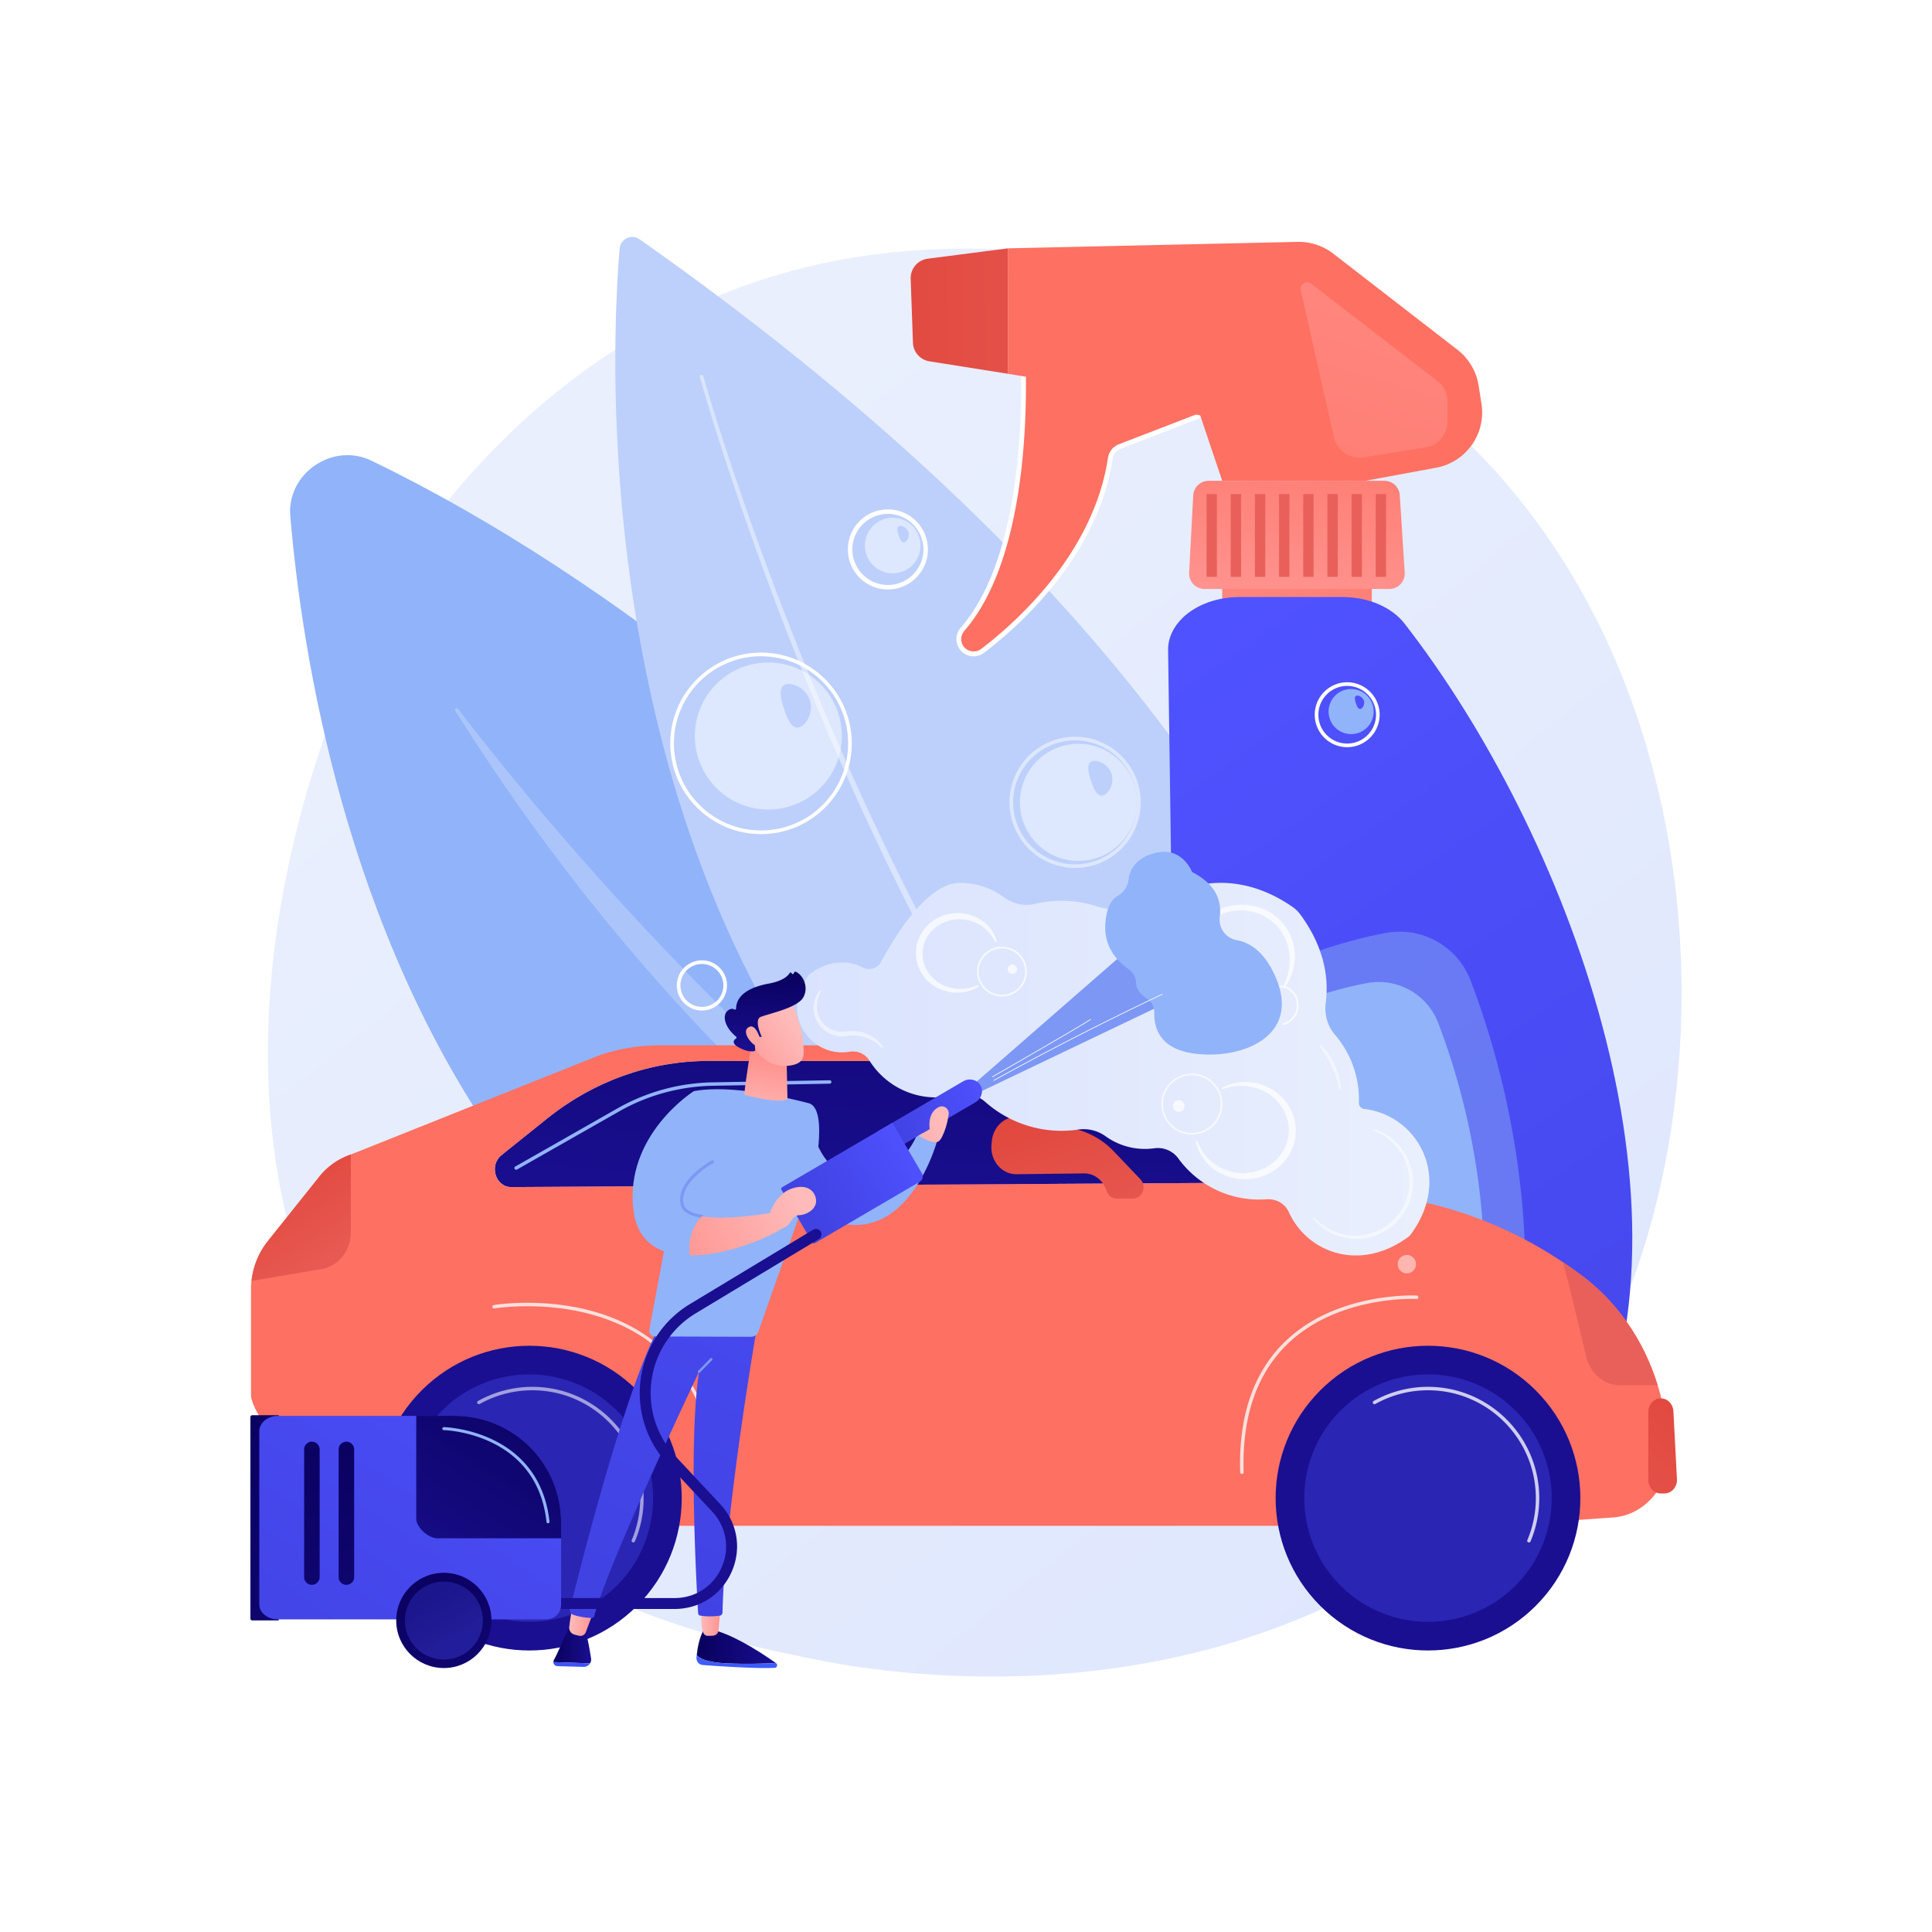 <svg xmlns="http://www.w3.org/2000/svg" xmlns:xlink="http://www.w3.org/1999/xlink" viewBox="0 0 3710 3710"><defs><style>.cls-1,.cls-35,.cls-36,.cls-37,.cls-39,.cls-4,.cls-41,.cls-6{fill:#fff;}.cls-2{fill:url(#linear-gradient);}.cls-3{fill:#91b3fa;}.cls-4{opacity:0.24;}.cls-5{fill:#bdd0fb;}.cls-6{opacity:0.43;}.cls-7{fill:url(#linear-gradient-2);}.cls-8{fill:url(#linear-gradient-3);}.cls-9{fill:url(#linear-gradient-4);}.cls-10{fill:url(#linear-gradient-5);}.cls-11{fill:url(#linear-gradient-6);}.cls-12{fill:url(#linear-gradient-7);}.cls-13{fill:url(#linear-gradient-8);}.cls-14{fill:url(#linear-gradient-9);}.cls-15{fill:url(#linear-gradient-10);}.cls-16{fill:url(#linear-gradient-11);}.cls-17{fill:url(#linear-gradient-12);}.cls-18{fill:url(#linear-gradient-13);}.cls-19{fill:url(#linear-gradient-14);}.cls-20{fill:url(#linear-gradient-15);}.cls-21{fill:url(#linear-gradient-16);}.cls-22{opacity:0.6;}.cls-23{fill:#7d97f4;}.cls-24{fill:url(#linear-gradient-17);}.cls-25{fill:url(#linear-gradient-18);}.cls-26{fill:url(#linear-gradient-19);}.cls-27{fill:url(#linear-gradient-20);}.cls-28{fill:url(#linear-gradient-21);}.cls-29{fill:url(#linear-gradient-22);}.cls-30{fill:url(#linear-gradient-23);}.cls-31{fill:url(#linear-gradient-24);}.cls-32,.cls-34{opacity:0.42;}.cls-32{fill:url(#linear-gradient-25);}.cls-33{fill:url(#linear-gradient-26);}.cls-34{fill:url(#linear-gradient-27);}.cls-35{opacity:0.77;}.cls-36{opacity:0.56;}.cls-37{opacity:0.78;}.cls-38{fill:url(#linear-gradient-28);}.cls-39{opacity:0.5;}.cls-40{opacity:0.72;}.cls-41{opacity:0.49;}.cls-42{fill:url(#linear-gradient-29);}.cls-43{fill:url(#linear-gradient-30);}.cls-44{fill:url(#linear-gradient-31);}.cls-45{fill:url(#linear-gradient-32);}.cls-46{fill:url(#linear-gradient-33);}.cls-47{fill:url(#linear-gradient-34);}.cls-48{fill:url(#linear-gradient-35);}.cls-49{fill:url(#linear-gradient-36);}.cls-50{fill:url(#linear-gradient-37);}.cls-51{fill:url(#linear-gradient-38);}.cls-52{fill:url(#linear-gradient-39);}.cls-53{fill:url(#linear-gradient-40);}.cls-54{fill:url(#linear-gradient-41);}.cls-55{fill:url(#linear-gradient-42);}.cls-56{fill:url(#linear-gradient-43);}.cls-57{fill:url(#linear-gradient-44);}.cls-58{fill:url(#linear-gradient-45);}.cls-59{fill:url(#linear-gradient-46);}.cls-60{fill:url(#linear-gradient-47);}.cls-61{fill:url(#linear-gradient-48);}.cls-62{fill:url(#linear-gradient-49);}.cls-63{opacity:0.32;fill:url(#linear-gradient-50);}.cls-64{fill:url(#linear-gradient-51);}.cls-65{fill:url(#linear-gradient-52);}</style><linearGradient id="linear-gradient" x1="3584.83" y1="4029.88" x2="1142.41" y2="996.54" gradientUnits="userSpaceOnUse"><stop offset="0" stop-color="#dae3fe"></stop><stop offset="1" stop-color="#e9effd"></stop></linearGradient><linearGradient id="linear-gradient-2" x1="2452.8" y1="1320.14" x2="2533.93" y2="914.46" gradientUnits="userSpaceOnUse"><stop offset="0" stop-color="#ff928e"></stop><stop offset="1" stop-color="#fe7062"></stop></linearGradient><linearGradient id="linear-gradient-3" x1="1511.72" y1="1459.88" x2="3041.71" y2="3668.1" gradientTransform="translate(416.73)" gradientUnits="userSpaceOnUse"><stop offset="0" stop-color="#4f52ff"></stop><stop offset="1" stop-color="#4042e2"></stop></linearGradient><linearGradient id="linear-gradient-4" x1="2483.85" y1="1139.7" x2="2523.59" y2="715.81" xlink:href="#linear-gradient-2"></linearGradient><linearGradient id="linear-gradient-5" x1="-187.8" y1="-8692.55" x2="-654.72" y2="-7177.53" gradientTransform="matrix(-1, 0, 0, 1, -1072.11, 0)" xlink:href="#linear-gradient-2"></linearGradient><linearGradient id="linear-gradient-6" x1="-2709.46" y1="599.45" x2="-3527.25" y2="593.61" gradientTransform="matrix(-1, 0, 0, 1, -1072.11, 0)" gradientUnits="userSpaceOnUse"><stop offset="0" stop-color="#e1473d"></stop><stop offset="1" stop-color="#e9605a"></stop></linearGradient><linearGradient id="linear-gradient-7" x1="-524.4" y1="-8796.25" x2="-991.33" y2="-7281.23" gradientTransform="matrix(-1, 0, 0, 1, -1072.11, 0)" xlink:href="#linear-gradient-2"></linearGradient><linearGradient id="linear-gradient-8" x1="2839.7" y1="32.2" x2="2372.78" y2="1547.22" xlink:href="#linear-gradient-2"></linearGradient><linearGradient id="linear-gradient-9" x1="-3341.37" y1="-533.54" x2="-3461.35" y2="-43.61" gradientTransform="matrix(1, 0, 0, -1, 6375.58, 2056.46)" xlink:href="#linear-gradient-6"></linearGradient><linearGradient id="linear-gradient-10" x1="-3297.61" y1="-522.75" x2="-3417.59" y2="-32.82" gradientTransform="matrix(1, 0, 0, -1, 6282.76, 2056.46)" xlink:href="#linear-gradient-6"></linearGradient><linearGradient id="linear-gradient-11" x1="-3253.84" y1="-511.96" x2="-3373.83" y2="-22.03" gradientTransform="matrix(1, 0, 0, -1, 6189.95, 2056.46)" xlink:href="#linear-gradient-6"></linearGradient><linearGradient id="linear-gradient-12" x1="-3210.08" y1="-501.17" x2="-3330.06" y2="-11.24" gradientTransform="matrix(1, 0, 0, -1, 6097.14, 2056.46)" xlink:href="#linear-gradient-6"></linearGradient><linearGradient id="linear-gradient-13" x1="-3166.32" y1="-490.38" x2="-3286.3" y2="-0.45" gradientTransform="matrix(1, 0, 0, -1, 6004.33, 2056.45)" xlink:href="#linear-gradient-6"></linearGradient><linearGradient id="linear-gradient-14" x1="-3122.55" y1="-479.59" x2="-3242.54" y2="10.34" gradientTransform="matrix(1, 0, 0, -1, 5911.52, 2056.46)" xlink:href="#linear-gradient-6"></linearGradient><linearGradient id="linear-gradient-15" x1="-3078.79" y1="-468.8" x2="-3198.77" y2="21.13" gradientTransform="matrix(1, 0, 0, -1, 5818.71, 2056.46)" xlink:href="#linear-gradient-6"></linearGradient><linearGradient id="linear-gradient-16" x1="-3035.03" y1="-458.01" x2="-3155.01" y2="31.92" gradientTransform="matrix(1, 0, 0, -1, 5725.9, 2056.46)" xlink:href="#linear-gradient-6"></linearGradient><linearGradient id="linear-gradient-17" x1="1741.96" y1="1380.05" x2="1682.35" y2="2363.62" gradientUnits="userSpaceOnUse"><stop offset="0" stop-color="#09005d"></stop><stop offset="1" stop-color="#1a0f91"></stop></linearGradient><linearGradient id="linear-gradient-18" x1="2661.49" y1="-22.73" x2="2194.56" y2="1492.28" xlink:href="#linear-gradient-2"></linearGradient><linearGradient id="linear-gradient-19" x1="3289.39" y1="2670.52" x2="2852.97" y2="3149.6" gradientTransform="matrix(1, 0, 0, 1, 0, 0)" xlink:href="#linear-gradient-6"></linearGradient><linearGradient id="linear-gradient-20" x1="3441.85" y1="2209.49" x2="3306.08" y2="2338.65" gradientTransform="matrix(1, 0, 0, 1, 0, 0)" xlink:href="#linear-gradient-6"></linearGradient><linearGradient id="linear-gradient-21" x1="521.43" y1="2252.36" x2="669.09" y2="2475.5" gradientTransform="matrix(1, 0, 0, 1, 0, 0)" xlink:href="#linear-gradient-6"></linearGradient><linearGradient id="linear-gradient-22" x1="2009.49" y1="2122.04" x2="2128.71" y2="2483.01" gradientTransform="matrix(1, 0, 0, 1, 0, 0)" xlink:href="#linear-gradient-6"></linearGradient><linearGradient id="linear-gradient-23" x1="2534.91" y1="-61.73" x2="2067.99" y2="1453.29" xlink:href="#linear-gradient-2"></linearGradient><linearGradient id="linear-gradient-24" x1="1507.59" y1="1649.23" x2="1322.14" y2="2112.86" gradientTransform="translate(2331.96 123.79) rotate(45)" xlink:href="#linear-gradient-17"></linearGradient><linearGradient id="linear-gradient-25" x1="1975.36" y1="-234.19" x2="1508.44" y2="1280.83" gradientTransform="translate(2331.96 123.79) rotate(45)" xlink:href="#linear-gradient-3"></linearGradient><linearGradient id="linear-gradient-26" x1="3318.02" y1="1995.05" x2="3106.08" y2="2319.59" gradientTransform="translate(2837.38 -1096.4) rotate(45)" xlink:href="#linear-gradient-17"></linearGradient><linearGradient id="linear-gradient-27" x1="3551.28" y1="251.51" x2="3084.36" y2="1766.52" gradientTransform="translate(2837.38 -1096.4) rotate(45)" xlink:href="#linear-gradient-3"></linearGradient><linearGradient id="linear-gradient-28" x1="1530.74" y1="2053.1" x2="2744.82" y2="2053.1" xlink:href="#linear-gradient"></linearGradient><linearGradient id="linear-gradient-29" x1="9853.18" y1="3162.94" x2="10008.05" y2="3162.94" gradientTransform="translate(-8515.76)" xlink:href="#linear-gradient-17"></linearGradient><linearGradient id="linear-gradient-30" x1="1485.25" y1="2483.49" x2="1398.29" y2="3357.12" gradientUnits="userSpaceOnUse"><stop offset="0" stop-color="#53d8ff"></stop><stop offset="1" stop-color="#3840f7"></stop></linearGradient><linearGradient id="linear-gradient-31" x1="9578.38" y1="3158.02" x2="9650.9" y2="3158.02" gradientTransform="translate(-8515.76)" xlink:href="#linear-gradient-17"></linearGradient><linearGradient id="linear-gradient-32" x1="1121.89" y1="2494.69" x2="1094.22" y2="3297.16" xlink:href="#linear-gradient-30"></linearGradient><linearGradient id="linear-gradient-33" x1="9540.49" y1="2795.26" x2="9587.54" y2="2795.26" gradientTransform="translate(-7892.05 -1149.01) rotate(8.95)" gradientUnits="userSpaceOnUse"><stop offset="0" stop-color="#febbba"></stop><stop offset="1" stop-color="#ff928e"></stop></linearGradient><linearGradient id="linear-gradient-34" x1="9861.06" y1="3110.25" x2="9900.27" y2="3110.25" gradientTransform="translate(-8515.76)" xlink:href="#linear-gradient-33"></linearGradient><linearGradient id="linear-gradient-35" x1="1802.83" y1="1759.45" x2="1217.78" y2="3063.96" gradientTransform="matrix(1, 0, 0, 1, 0, 0)" xlink:href="#linear-gradient-3"></linearGradient><linearGradient id="linear-gradient-36" x1="9978.45" y1="2150.2" x2="9996.79" y2="2037.08" gradientTransform="translate(-8515.76)" xlink:href="#linear-gradient-33"></linearGradient><linearGradient id="linear-gradient-37" x1="10038.94" y1="1964.81" x2="9913.97" y2="2060.44" gradientTransform="translate(-8515.76)" xlink:href="#linear-gradient-33"></linearGradient><linearGradient id="linear-gradient-38" x1="9987.17" y1="1863.88" x2="9981.92" y2="2019.68" gradientTransform="translate(-8515.76)" xlink:href="#linear-gradient-17"></linearGradient><linearGradient id="linear-gradient-39" x1="10023.44" y1="1944.55" x2="9898.46" y2="2040.18" gradientTransform="translate(-8515.76)" xlink:href="#linear-gradient-33"></linearGradient><linearGradient id="linear-gradient-40" x1="-1247.16" y1="2298.69" x2="-988.87" y2="2417.75" gradientTransform="matrix(-1, 0, 0, 1, 285.64, 0)" xlink:href="#linear-gradient-33"></linearGradient><linearGradient id="linear-gradient-41" x1="-1830.31" y1="3558.31" x2="-1614.74" y2="3558.31" gradientTransform="matrix(-0.86, 0.51, 0.51, 0.86, -1494.01, -62.76)" xlink:href="#linear-gradient-3"></linearGradient><linearGradient id="linear-gradient-42" x1="-1647.98" y1="3597.16" x2="-1399.29" y2="3597.16" gradientTransform="matrix(-0.86, 0.51, 0.51, 0.86, -1494.01, -62.76)" xlink:href="#linear-gradient-3"></linearGradient><linearGradient id="linear-gradient-43" x1="-1251.7" y1="2308.54" x2="-993.41" y2="2427.61" gradientTransform="matrix(-1, 0, 0, 1, 285.64, 0)" xlink:href="#linear-gradient-33"></linearGradient><linearGradient id="linear-gradient-44" x1="-1521.6" y1="2156.73" x2="-1331.43" y2="2244.39" gradientTransform="matrix(-1, 0, 0, 1, 285.64, 0)" xlink:href="#linear-gradient-33"></linearGradient><linearGradient id="linear-gradient-45" x1="2104.5" y1="2582.13" x2="1763.4" y2="2654.98" xlink:href="#linear-gradient-17"></linearGradient><linearGradient id="linear-gradient-46" x1="-100.67" y1="2639.98" x2="-714.69" y2="4018.4" gradientTransform="matrix(1, 0, 0, -1, 730.44, 5829.29)" xlink:href="#linear-gradient-17"></linearGradient><linearGradient id="linear-gradient-47" x1="1140.02" y1="2385.32" x2="518.51" y2="3320.54" gradientTransform="matrix(1, 0, 0, 1, 0, 0)" xlink:href="#linear-gradient-3"></linearGradient><linearGradient id="linear-gradient-48" x1="1075.04" y1="2620.59" x2="775.82" y2="3093.04" xlink:href="#linear-gradient-17"></linearGradient><linearGradient id="linear-gradient-49" x1="-507.85" y1="2979.64" x2="-802.72" y2="3641.59" gradientTransform="matrix(-1, 0, 0, 1, 285.64, 0)" xlink:href="#linear-gradient-17"></linearGradient><linearGradient id="linear-gradient-50" x1="-588.08" y1="3145.22" x2="-532.82" y2="3058.65" gradientTransform="matrix(-0.07, -1, -1, 0.07, 3915.98, 2325.85)" xlink:href="#linear-gradient-3"></linearGradient><linearGradient id="linear-gradient-51" x1="-942.14" y1="2722.82" x2="-1351.01" y2="3640.69" gradientTransform="matrix(-1, 0, 0, 1, -358.52, 0)" xlink:href="#linear-gradient-17"></linearGradient><linearGradient id="linear-gradient-52" x1="-875.91" y1="2722.82" x2="-1284.78" y2="3640.69" gradientTransform="matrix(-1, 0, 0, 1, -358.52, 0)" xlink:href="#linear-gradient-17"></linearGradient></defs><g id="Background"><rect class="cls-1" width="3710" height="3710"></rect></g><g id="Illustration"><path class="cls-2" d="M2912.76,2833.76c-56,59-109.07,97-151,127.11-492.51,353.39-1075.28,250.38-1199.14,225.22-182.89-37.15-535.39-109.83-792-409.53-378-441.48-295-1123-26.53-1644.12,46.92-91.06,344.68-566.65,933.72-643.64,356.49-46.6,772,47.38,1073,299.5C3382.45,1317.51,3337.49,2386.63,2912.76,2833.76Z"></path><path class="cls-3" d="M2697.67,2830c38.75-5.66,57.54-50.54,34.49-82.2C2522.57,2460,1670.67,1346.88,713.13,884.6c-74.23-35.85-162.69,24.51-155.7,106.53C603.47,1531.34,892.38,3093.52,2697.67,2830Z"></path><path class="cls-4" d="M2584.25,2780.12c5.3,2.15,2.33,10.05-3.24,8.64-205.5-52.15-1046-375.68-1706.79-1423.68-2.12-3.37,2.91-7,5.33-3.81C1057.69,1594.27,1746,2440.93,2584.25,2780.12Z"></path><path class="cls-5" d="M1189.79,477.55C1165.89,766.1,1095.34,2451,2664.51,2801.17c0,0,332-1097.26-1436.25-2341.69C1212.79,448.59,1191.36,458.7,1189.79,477.55Z"></path><path class="cls-6" d="M1343.93,724.24c26.24,91.82,56.06,182.41,87.27,272.56q47.05,135.12,100,268.1,52.74,133,111.84,263.42l14.7,32.62,15.18,32.41,15.19,32.39c5,10.83,10.14,21.6,15.44,32.28l31.44,64.3,32.52,63.75c10.68,21.35,22.18,42.26,33.38,63.33s22.37,42.15,34.23,62.87l35.1,62.39,36.4,61.67,9.1,15.41,9.43,15.22,18.93,30.4,18.92,30.4c6.25,10.17,13,20,19.55,30,13.18,19.91,26.17,39.95,39.52,59.74l41.09,58.7,10.27,14.68,10.69,14.37,21.44,28.72,21.43,28.71c7.14,9.58,14.84,18.73,22.23,28.12l22.39,28,11.19,14c3.72,4.68,7.44,9.36,11.4,13.83L2241,2501c63.68,71.33,131.39,139.19,204.11,201.58a8.22,8.22,0,1,0,10.71-12.48l0,0-.09-.07c-72.27-61.51-139.74-128.55-203.31-199.15L2205.67,2437c-4-4.43-7.68-9.07-11.4-13.7l-11.19-13.88-22.38-27.75c-7.39-9.3-15.08-18.37-22.22-27.87L2117,2325.32l-21.45-28.49-10.7-14.26L2074.59,2268l-41.15-58.28c-13.38-19.66-26.4-39.57-39.62-59.34-6.51-10-13.33-19.7-19.59-29.82l-19-30.21-19-30.22-9.46-15.13-9.14-15.33-36.54-61.32-35.26-62.08c-11.91-20.6-23.09-41.62-34.4-62.56s-22.82-41.78-33.55-63l-32.72-63.48-31.64-64q-8-16-15.54-32.15l-15.3-32.27-15.28-32.28-14.81-32.5q-59.37-129.93-112.75-262.54t-101-267.33c-31.53-89.87-61.72-180.33-88.25-271.72v-.06a3.48,3.48,0,0,0-6.7,1.92Z"></path><rect class="cls-7" x="2346.99" y="1082.37" width="287.27" height="97.23"></rect><path class="cls-8" d="M2696.85,1197.12c311.43,400.51,583.83,1119.87,349.24,1599-19.52,39.88-71.23,66.27-128.78,66.27H2030.42c-59.71,0-112.59-28.44-130.68-70.36-41.83-96.93-108.45-284.69-112.32-504.49-2.87-163.1,82.19-320.39,236.35-437.47l186.15-141.38c25.17-19.12,39.07-44.79,38.7-71.42l-5.54-388.68c-.32-22.89,9.91-45.18,29-63.22h0c26-24.54,65.87-38.88,108.12-38.88H2578C2627,1146.45,2672.45,1165.74,2696.85,1197.12Z"></path><path class="cls-9" d="M2667.8,1131H2313.12a29.7,29.7,0,0,1-29.66-31.27l7.89-148.33A29.71,29.71,0,0,1,2321,923.26h337.32A29.7,29.7,0,0,1,2688,951.07l9.47,148.32A29.71,29.71,0,0,1,2667.8,1131Z"></path><path class="cls-10" d="M1963.46,659.16c4.75,87.87,12,403-115.12,549.3a28.5,28.5,0,0,0-.57,37h0a28.38,28.38,0,0,0,39,4.48c58.81-44.62,217-180.55,245.49-370.33a28.26,28.26,0,0,1,17.83-22.09l191.49-73.91c20.64-8,24.68-35.46,7.16-49-65.06-50.12-206.88-138.64-362.86-104.8A28.44,28.44,0,0,0,1963.46,659.16Z"></path><path class="cls-1" d="M1844.25,1248.41a33,33,0,0,1,.62-43c125.38-144.28,119-454.42,114-546a32.89,32.89,0,0,1,26-34,338.71,338.71,0,0,1,71.73-7.63c128.67,0,240,71,294.92,113.28a33,33,0,0,1-8.32,56.9l-191.48,73.91a23.65,23.65,0,0,0-14.93,18.48c-28.36,189.14-182.37,324.08-247.27,373.31a32.65,32.65,0,0,1-19.88,6.69A33,33,0,0,1,1844.25,1248.41Zm142.57-614.06a23.73,23.73,0,0,0-18.75,24.56c5,92.49,11.4,405.68-116.25,552.57a23.84,23.84,0,0,0-.5,31c7.88,9.46,22.82,11.22,32.63,3.76,64-48.55,215.88-181.54,243.73-367.34a32.93,32.93,0,0,1,20.72-25.71l191.49-73.91a23.77,23.77,0,0,0,6-41c-54-41.6-163.36-111.37-289.3-111.37A329.61,329.61,0,0,0,1986.82,634.35Z"></path><path class="cls-11" d="M1935.42,476.88V717.75l-150.59-23.87A37.63,37.63,0,0,1,1753.12,658l-4.33-122.6a37.65,37.65,0,0,1,32.78-38.65Z"></path><path class="cls-12" d="M2560.12,487l238.59,184.61a108.06,108.06,0,0,1,40.59,68.53l5.53,34.88a108,108,0,0,1-87.06,123.16l-135.41,25H2347L2304.78,797.8,2043.7,735.43l-108.28-17.68V476.88l556.17-12.4A108.07,108.07,0,0,1,2560.12,487Z"></path><path class="cls-13" d="M2497.8,557.51l63.66,282.2a50.25,50.25,0,0,0,56.93,38.56l118.84-19a50.25,50.25,0,0,0,42.33-49.61v-38.5a50.27,50.27,0,0,0-19.57-39.8L2517.86,544.71C2508.48,537.48,2495.19,546,2497.8,557.51Z"></path><rect class="cls-14" x="2641.79" y="948.67" width="19.89" height="159.11" rx="1.05" transform="translate(5303.46 2056.45) rotate(180)"></rect><rect class="cls-15" x="2595.38" y="948.67" width="19.89" height="159.11" rx="1.05" transform="translate(5210.65 2056.45) rotate(180)"></rect><rect class="cls-16" x="2548.98" y="948.67" width="19.89" height="159.11" rx="1.05" transform="translate(5117.84 2056.45) rotate(180)"></rect><rect class="cls-17" x="2502.57" y="948.67" width="19.89" height="159.11" rx="1.05" transform="translate(5025.03 2056.45) rotate(180)"></rect><rect class="cls-18" x="2456.16" y="948.67" width="19.89" height="159.11" rx="1.05" transform="translate(4932.22 2056.46) rotate(-180)"></rect><rect class="cls-19" x="2409.76" y="948.67" width="19.89" height="159.11" rx="1.05" transform="translate(4839.41 2056.45) rotate(180)"></rect><rect class="cls-20" x="2363.35" y="948.67" width="19.89" height="159.11" rx="1.05" transform="translate(4746.6 2056.45) rotate(180)"></rect><rect class="cls-21" x="2316.95" y="948.67" width="19.89" height="159.11" rx="1.05" transform="translate(4653.78 2056.45) rotate(180)"></rect><g class="cls-22"><path class="cls-23" d="M2823.74,1882.47c48.59,126.78,117.41,359.71,103.57,636.41-3.87,77.35-68,138-145.45,138H2147.31a145.63,145.63,0,0,1-142.92-117.59l-52.91-269.59a145.64,145.64,0,0,1,53.52-143c124.09-96.48,393.54-285.64,655.32-335C2729.66,1778.5,2798.48,1816.58,2823.74,1882.47Z"></path></g><path class="cls-3" d="M2761.69,1964.08c40.76,106.35,98.48,301.72,86.88,533.8-3.25,64.88-57,115.72-122,115.72H2194.32A122.16,122.16,0,0,1,2074.45,2515l-44.38-226.12a122.15,122.15,0,0,1,44.9-120c104.07-80.93,330.08-239.59,549.65-281A122.31,122.31,0,0,1,2761.69,1964.08Z"></path><path class="cls-24" d="M1050.92,2147.78,963,2218.27c-24.42,19.57-11.49,61.42,18.93,61.27L2427.34,2271,2036,2037.35H1360.26C1248.83,2037.35,1140.36,2076.07,1050.92,2147.78Z"></path><path class="cls-25" d="M3203.78,2776.51c-1.27-11.85-2.56-23.72-3.86-35.47-13.37-120.62-74.93-228.88-168.61-296.26l-7.26-5.22c-112.83-81.15-242.46-131.08-377.43-145.35L2427.34,2271l-1445.42,8.53c-30.42.15-43.35-41.7-18.93-61.27l87.93-70.49c89.44-71.71,197.91-110.43,309.34-110.43H2036l-5.07-2.28a312,312,0,0,0-128.16-27.68H1266.42a361.09,361.09,0,0,0-114.06,18.54L673.71,2217a131.22,131.22,0,0,0-60.92,43l-98.88,123.81c-20.58,25.77-31.9,58.66-31.9,92.67v201.76c0,53.4,175,235.86,175,235.86a127.73,127.73,0,0,0,61.55,15.93H2868.85L3097.23,2914C3162.63,2909.42,3211.27,2846.75,3203.78,2776.51Z"></path><path class="cls-26" d="M3196.18,2867.9h-6.83c-13.31,0-24.1-11.64-24.1-26V2711.27c0-14.36,10.79-26,24.1-26h0c12.78,0,23.34,10.77,24.06,24.53l6.83,130.64C3221,2855.35,3210,2867.9,3196.18,2867.9Z"></path><path class="cls-27" d="M3111.39,2660.2h71.75c-26.71-87.35-79.69-163.54-151.83-215.42l-7.26-5.22q-11.21-8.05-22.65-15.7c14.64,55.13,32.7,130.72,44.59,181.45C3053.57,2637.62,3080.49,2660.2,3111.39,2660.2Z"></path><path class="cls-28" d="M673.71,2366.42V2217a131.22,131.22,0,0,0-60.92,43l-98.88,123.81a147.51,147.51,0,0,0-30.87,76l135-23C650.09,2431.3,673.71,2401.46,673.71,2366.42Z"></path><path class="cls-29" d="M2189.84,2264.44,2139,2211.17a150.51,150.51,0,0,0-76.78-43.65l-100.51-21.87c-27.59-6-54,14.86-57,45l-.71,7.09c-3.07,30.74,19.44,57.48,48.1,57.12l129.49-1.58c18.06-.22,34.47,11.29,41.6,29.19l2.39,6c3.16,7.95,10.41,13.09,18.42,13.09h31.85C2193.87,2301.6,2202.75,2278,2189.84,2264.44Z"></path><path class="cls-30" d="M1669.14,2361h221.63c17.29,0,29.48,18.53,23.48,36-10.14,29.59-34.29,67.34-91.7,71.75-51.63,4-116.71-27.57-165.8-57.54C1634.5,2397.6,1643.57,2361,1669.14,2361Z"></path><circle class="cls-31" cx="1016.56" cy="2876.82" r="292.58" transform="translate(-1736.48 1561.42) rotate(-45)"></circle><circle class="cls-32" cx="1016.56" cy="2876.82" r="237.61" transform="translate(-1736.48 1561.42) rotate(-45)"></circle><circle class="cls-33" cx="2742.17" cy="2876.82" r="292.58" transform="translate(-1231.06 2781.61) rotate(-45)"></circle><circle class="cls-34" cx="2742.17" cy="2876.82" r="237.61" transform="translate(-1231.06 2781.61) rotate(-45)"></circle><path class="cls-35" d="M2936,2962a3.27,3.27,0,0,1-1.29-.26,3.31,3.31,0,0,1-1.76-4.34,205.73,205.73,0,0,0,16.27-80.59c0-114.18-92.89-207.07-207.06-207.07a207.17,207.17,0,0,0-101.08,26.31,3.31,3.31,0,1,1-3.24-5.78,213.85,213.85,0,0,1,104.32-27.15c117.82,0,213.68,95.86,213.68,213.69a212.45,212.45,0,0,1-16.79,83.17A3.31,3.31,0,0,1,2936,2962Z"></path><path class="cls-36" d="M1216.14,2962a3.3,3.3,0,0,1-3.05-4.6,205.84,205.84,0,0,0,16.27-80.59c0-114.18-92.89-207.07-207.06-207.07a207.17,207.17,0,0,0-101.08,26.31,3.31,3.31,0,1,1-3.24-5.78,213.79,213.79,0,0,1,104.32-27.15c117.82,0,213.68,95.86,213.68,213.69a212.21,212.21,0,0,1-16.8,83.17A3.3,3.3,0,0,1,1216.14,2962Z"></path><path class="cls-37" d="M1370.58,2785.85a3.32,3.32,0,0,1-3.25-2.69c-26.07-137.1-104.23-224.31-232.31-259.23-95.7-26.09-184.78-11.52-185.66-11.37a3.31,3.31,0,0,1-1.11-6.53c.91-.15,91.43-15,188.51,11.51,89.88,24.5,204,90.26,237.08,264.38a3.31,3.31,0,0,1-2.64,3.87A3.18,3.18,0,0,1,1370.58,2785.85Z"></path><path class="cls-37" d="M2384.81,2830.43a3.32,3.32,0,0,1-3.31-3.21c-3.36-107.6,25.45-191.87,85.64-250.45,99.38-96.74,251.9-89,253.42-88.95a3.32,3.32,0,0,1,3.11,3.5,3.36,3.36,0,0,1-3.5,3.12c-1.51-.1-151.2-7.59-248.45,87.11-58.77,57.24-86.9,139.82-83.59,245.46a3.32,3.32,0,0,1-3.21,3.42Z"></path><path class="cls-3" d="M991.15,2246.24a3.31,3.31,0,0,1-1.64-6.19l196-111.51a384.85,384.85,0,0,1,182.89-50.15l224.79-4a3.31,3.31,0,1,1,.12,6.62l-224.8,4a378.25,378.25,0,0,0-179.73,49.28l-196,111.51A3.35,3.35,0,0,1,991.15,2246.24Z"></path><path class="cls-38" d="M2620.05,2129.61a11.81,11.81,0,0,1-10.54-12.17c.06-1.91.09-3.82.09-5.74a190.91,190.91,0,0,0-46.33-124.94c-14.58-17-20.34-39.57-17.43-61.74,6.88-52.36-6.24-111-48.65-168.68a65.32,65.32,0,0,0-15.42-15c-85.93-59.53-174.88-56.59-240.32-18a172,172,0,0,1-138.17,16.22,222.19,222.19,0,0,0-116.16-3.75c-20.94,5-42.77-.52-60.1-13.26a139.85,139.85,0,0,0-83.12-27.22c-77.61,0-150.59,152-155.2,156.83-8.28,8.61-21.22,11.3-31.81,5.77-28.27-14.75-65.72-14.31-101.61,12.29a12.33,12.33,0,0,0-2.6,2.6c-52.36,70.78-3,148,64.38,148a87,87,0,0,0,14.25-1.17c14.86-2.48,30,3.8,38,16.59a150.73,150.73,0,0,0,164.85,66.51c20.41-5.16,42.14-.64,57.9,13.31a220.73,220.73,0,0,0,178.3,53.06A72,72,0,0,1,2123,2181.9a129.15,129.15,0,0,0,93.57,23.1,48.76,48.76,0,0,1,46.28,19.69,191.46,191.46,0,0,0,154.95,78.81q7.23,0,14.32-.53c18.08-1.34,35.41,8.14,42.86,24.67,34.66,77,136.29,117.25,230.66,46.56a12.64,12.64,0,0,0,2.53-2.53C2790.7,2261.42,2721.87,2141.36,2620.05,2129.61Z"></path><path class="cls-39" d="M2641.18,2168.57a108.23,108.23,0,0,1,41.33,26.23A109.44,109.44,0,0,1,2708,2237a105.92,105.92,0,0,1,4.17,49.27,110.88,110.88,0,0,1-18.28,46.07c-18.95,27.44-51,45.57-84.41,46.73a106.87,106.87,0,0,1-87.47-38.75,1.75,1.75,0,0,1,2.64-2.29c21.38,23.44,53.23,36.71,84.48,34.32a103.81,103.81,0,0,0,23-3.89c3.66-1.31,7.46-2.27,11-4l5.35-2.36,5.13-2.8,2.56-1.4,2.44-1.62,4.86-3.23,4.58-3.63a43.47,43.47,0,0,0,4.42-3.81l4.25-4c1.35-1.4,2.62-2.87,3.94-4.31,2.74-2.78,4.88-6.06,7.3-9.11a102.73,102.73,0,0,0,14.06-89.29,105.4,105.4,0,0,0-23.3-40.44,107.24,107.24,0,0,0-38.76-26.56,1.75,1.75,0,0,1,1.21-3.28Z"></path><path class="cls-39" d="M2538.1,2008.41a118.31,118.31,0,0,1,14.42,17.51,134.65,134.65,0,0,1,18.61,41.35,121.42,121.42,0,0,1,3.73,22.36,1.76,1.76,0,0,1-3.47.49c-1.57-7.21-3.38-14.33-5.63-21.3a190.29,190.29,0,0,0-18.11-39.79c-3.72-6.31-7.88-12.35-12.2-18.34a1.75,1.75,0,0,1,2.65-2.28Z"></path><path class="cls-39" d="M1692.27,2011.41a74.12,74.12,0,0,0-64.47-22.15c-1.77.3-4.28.72-6.43.87a45.56,45.56,0,0,1-6.71.1,57.16,57.16,0,0,1-13.24-2.19,54.34,54.34,0,0,1-38-62.18,67.28,67.28,0,0,1,9.66-23.64,1.75,1.75,0,0,1,3,1.69v0c-3.46,7.31-6.2,14.94-6.94,22.77a48.87,48.87,0,0,0,15.12,41.82,47.26,47.26,0,0,0,30.74,12.84,46.64,46.64,0,0,0,5.67-.06c2-.12,3.54-.38,5.85-.73a75.31,75.31,0,0,1,26.06,1,71.21,71.21,0,0,1,23.94,9.91,68.23,68.23,0,0,1,18.43,17.72,1.76,1.76,0,0,1-2.71,2.22Z"></path><g class="cls-40"><path class="cls-1" d="M1878.6,1894.91a78.49,78.49,0,0,1-44.86,11.19,82.8,82.8,0,0,1-23.32-4.57,84.24,84.24,0,0,1-21.18-11.31c-12.76-9.77-23-23.49-27.44-39.4a80.74,80.74,0,0,1-2.53-12.06,83.21,83.21,0,0,1-.34-12.33,70.87,70.87,0,0,1,5.36-24,79.37,79.37,0,0,1,12.78-21,83.13,83.13,0,0,1,18.68-15.87,82.16,82.16,0,0,1,22.47-9.55c7.89-2.18,16.08-2.68,24.15-2.57A80.24,80.24,0,0,1,1887.3,1769c12.83,9.49,22.56,23.07,26.6,38.1a1.75,1.75,0,0,1-3.28,1.19,73.81,73.81,0,0,0-28.34-31.91,76.08,76.08,0,0,0-79.57.22,76.71,76.71,0,0,0-15.57,13.39,66.34,66.34,0,0,0-10.75,17.36,59.82,59.82,0,0,0-4.64,19.82,70.13,70.13,0,0,0,0,10.25,68.9,68.9,0,0,0,1.85,10.09c3.38,13.33,11.45,25.37,22.17,34.4,21.58,18.12,54.35,22.36,81.19,9.88a1.75,1.75,0,0,1,1.65,3.09Z"></path><path class="cls-1" d="M1924,1913.69a47.95,47.95,0,1,1,48-48A48,48,0,0,1,1924,1913.69Zm0-92.39a44.45,44.45,0,1,0,44.45,44.44A44.49,44.49,0,0,0,1924,1821.3Z"></path><path class="cls-1" d="M1953.11,1861.17a9,9,0,1,1-9-9A9,9,0,0,1,1953.11,1861.17Z"></path></g><g class="cls-40"><path class="cls-1" d="M2280.72,1813.58c8.75-27.76,29.62-51.73,56.32-64.95a110.78,110.78,0,0,1,43.12-11.15,105.92,105.92,0,0,1,44.26,7.33,101.3,101.3,0,0,1,37,25.72,99.44,99.44,0,0,1,13.09,18.53,93.44,93.44,0,0,1,4.94,10.23c.76,1.73,1.26,3.57,1.9,5.35a51.22,51.22,0,0,1,1.67,5.41c8.25,29.2,1.75,61.3-15.2,84.91a1.75,1.75,0,0,1-3-1.81c12.25-25.25,15.61-54.2,7.29-79.9-8-25.58-27.33-47.37-52.24-57.44-24.73-10.39-53.92-9.65-78.87,1.4A110.6,110.6,0,0,0,2284,1814.8a1.75,1.75,0,0,1-3.27-1.22Z"></path></g><g class="cls-40"><path class="cls-1" d="M2463.73,1968.37a1.75,1.75,0,0,1-.37-3.46c13.9-3,24.55-15,26.51-29.86,2.53-19.1-10.1-36.59-28.15-39s-34.8,11.2-37.33,30.3a36.48,36.48,0,0,0,2,17.58,1.75,1.75,0,0,1-3.27,1.23,39.93,39.93,0,0,1-2.16-19.26c2.78-21,21.27-35.92,41.24-33.32s33.95,21.89,31.17,42.9c-2.16,16.28-13.91,29.48-29.23,32.82A2.45,2.45,0,0,1,2463.73,1968.37Z"></path></g><g class="cls-40"><path class="cls-1" d="M2347.29,2088.36a96.24,96.24,0,0,1,56-9.81,98.69,98.69,0,0,1,53.06,23.44c14.84,13,25.9,30.87,30,50.58,1.22,4.89,1.5,9.93,2,14.93-.06,5,0,10.07-.76,15a86.21,86.21,0,0,1-8.63,28.77,96.65,96.65,0,0,1-17.51,24.33,99.57,99.57,0,0,1-81.7,28.24,98.75,98.75,0,0,1-53.37-22.54c-14.86-12.54-25.8-29.69-29.9-48.34a1.76,1.76,0,0,1,3.37-1,89.58,89.58,0,0,0,31.76,42.68,94.08,94.08,0,0,0,99.61,6.94,96.14,96.14,0,0,0,20.65-15.5,83.41,83.41,0,0,0,14.8-20.95,75.34,75.34,0,0,0,7.48-24.42c.75-4.23.65-8.53.78-12.82a90.81,90.81,0,0,0-1.54-12.74,76.36,76.36,0,0,0-8.81-24.15,94.25,94.25,0,0,0-16-20.5c-25.4-24.21-65.56-32.17-99.86-19a1.75,1.75,0,0,1-1.42-3.19Z"></path><path class="cls-1" d="M2288.79,2178.83q-2.1,0-4.2-.15a58.58,58.58,0,1,1,4.2.15Zm-.18-114.14a55.51,55.51,0,1,0,3.94.14C2291.24,2064.74,2289.92,2064.69,2288.61,2064.69Z"></path><path class="cls-1" d="M2252.38,2123.13a11.14,11.14,0,1,1,10.33,11.89A11.13,11.13,0,0,1,2252.38,2123.13Z"></path></g><circle class="cls-41" cx="2701.53" cy="2427.54" r="17.71"></circle><path class="cls-1" d="M1347.85,1940.49a48.18,48.18,0,1,1,48.18-48.18A48.24,48.24,0,0,1,1347.85,1940.49Zm0-89.36a41.19,41.19,0,1,0,41.19,41.18A41.23,41.23,0,0,0,1347.85,1851.13Z"></path><path class="cls-1" d="M2231.74,1815a30.77,30.77,0,1,1,30.77-30.77A30.8,30.8,0,0,1,2231.74,1815Zm0-54.55a23.78,23.78,0,1,0,23.78,23.78A23.81,23.81,0,0,0,2231.74,1760.47Z"></path><path class="cls-41" d="M2064.49,1666.72a126,126,0,1,1,126-126A126.09,126.09,0,0,1,2064.49,1666.72Zm0-244.92a119,119,0,1,0,119,119A119.11,119.11,0,0,0,2064.49,1421.8Z"></path><path class="cls-1" d="M1705,1131.92a76.86,76.86,0,1,1,76.85-76.86A76.95,76.95,0,0,1,1705,1131.92Zm0-145.09a68.24,68.24,0,1,0,68.23,68.23A68.31,68.31,0,0,0,1705,986.83Z"></path><path class="cls-1" d="M1461.41,1601.74c-96.1,0-174.27-78.18-174.27-174.28s78.17-174.27,174.27-174.27,174.27,78.18,174.27,174.27S1557.5,1601.74,1461.41,1601.74Zm0-341.56c-92.24,0-167.28,75-167.28,167.28s75,167.29,167.28,167.29,167.28-75,167.28-167.29S1553.64,1260.18,1461.41,1260.18Z"></path><path class="cls-41" d="M2071,1428.3a112.47,112.47,0,1,0,112.46,112.47A112.46,112.46,0,0,0,2071,1428.3Zm47.63,98.94c-10.94,3.55-17.9-10.36-23.76-28.41s-8.39-33.4,2.54-36.95,31.2,6,37,24.1S2129.55,1523.69,2118.62,1527.24Z"></path><path class="cls-41" d="M1475.49,1272.23a141.15,141.15,0,1,0,141.15,141.15A141.15,141.15,0,0,0,1475.49,1272.23Zm59.78,124.17c-13.72,4.46-22.46-13-29.81-35.65s-10.53-41.92,3.19-46.37,39.15,7.59,46.5,30.24S1549,1392,1535.27,1396.4Z"></path><path class="cls-41" d="M1714.25,994.22a53.39,53.39,0,1,0,53.39,53.38A53.38,53.38,0,0,0,1714.25,994.22Zm22.61,47c-5.19,1.69-8.5-4.92-11.28-13.48s-4-15.86,1.21-17.54,14.81,2.87,17.59,11.44S1742.05,1039.5,1736.86,1041.18Z"></path><path class="cls-1" d="M2587,1434.81a62.33,62.33,0,1,1,62.32-62.32A62.39,62.39,0,0,1,2587,1434.81Zm0-117.66a55.34,55.34,0,1,0,55.33,55.34A55.4,55.4,0,0,0,2587,1317.15Z"></path><path class="cls-3" d="M2594.55,1323.15a43.29,43.29,0,1,0,43.29,43.29A43.29,43.29,0,0,0,2594.55,1323.15Zm18.33,38.08c-4.2,1.37-6.88-4-9.14-10.93s-3.23-12.86,1-14.22,12,2.32,14.26,9.27S2617.09,1359.87,2612.88,1361.23Z"></path><polygon class="cls-23" points="2270.26 1911.2 2240.28 1758.73 1858.71 2091.66 1866.15 2104.37 2270.26 1911.2"></polygon><path class="cls-3" d="M1559.79,2161.42s4.58,63.26,62.33,97,128.52-41.87,141.29-86.85l36.2,19.05s-76.59,287.51-295.41,96Z"></path><path class="cls-42" d="M1395.65,3194.16c36.06,1.66,71,.62,94.28-.58-21.23-15.11-70.12-48-111-61l-28.08-1.68s-9.52,14.47-12.91,47.59C1342.56,3184.25,1356.17,3192.34,1395.65,3194.16Z"></path><path class="cls-43" d="M1490.22,3193.79l-.29-.21c-23.31,1.2-58.22,2.24-94.28.58-39.48-1.82-53.09-9.91-57.74-15.72-.16,1.53-.32,3-.45,4.65a13.16,13.16,0,0,0,12.09,14.2c29.53,2.23,102.76,7.29,138.08,5.43A4.92,4.92,0,0,0,1490.22,3193.79Z"></path><path class="cls-44" d="M1135,3184.51c-2.64-16.93-6.87-41.41-10.15-47.66-5.13-9.82-22.7,0-22.7,0s-3.36-22.15-9-12.56c-3.62,6.11-22.61,51.4-29.4,63.21a7.89,7.89,0,0,0-1.06,4.2l70.36,2.46A14.05,14.05,0,0,0,1135,3184.51Z"></path><path class="cls-45" d="M1062.63,3191.7a8,8,0,0,0,7.8,7.79l50.13,1.38a14.15,14.15,0,0,0,12.43-6.71Z"></path><path class="cls-46" d="M1148.68,3071.61c-.92,1.91-16.75,44-23.7,62.53a11,11,0,0,1-12.6,7c-2.92-.61-6.3-1.41-9.81-2.44a13.33,13.33,0,0,1-9.48-14.36c2-16.84,6.74-49,14.85-60.51C1119.12,3047.93,1148.68,3071.61,1148.68,3071.61Z"></path><path class="cls-47" d="M1345.3,3093.19c3.9-.12-1.56,20.14,4.34,40,1.33,4.49,4.69,8,9.38,8.08,3,0,6.63,0,10.28-.31a11.33,11.33,0,0,0,10.42-10.19l4.79-51.65Z"></path><path class="cls-48" d="M1454.38,2544.19c-1.74,8.47-63.18,366.81-66.91,552.24a6.3,6.3,0,0,1-5.43,6.14c-7.8,1.09-23,2.49-37.71-.24a4.45,4.45,0,0,1-3.67-4.08c-2.14-34.56-19.41-326.72,1.74-464.25,0,0-174.69,367.65-201.17,469a5.31,5.31,0,0,1-5.45,4c-7.48-.39-23-1.74-35.39-6.29a9.25,9.25,0,0,1-5.84-10.86c14.8-60.67,118.48-478.66,188.87-570.75Z"></path><path class="cls-23" d="M1342.4,2636.29a2.28,2.28,0,0,1-1.64-3.89l23.39-23.92a2.29,2.29,0,1,1,3.28,3.21L1344,2635.6A2.3,2.3,0,0,1,1342.4,2636.29Z"></path><path class="cls-3" d="M1552.89,2118.5c-51.13-13.41-151.9-35.58-220.52-23.22l-85.51,458.32a10.79,10.79,0,0,0,10.56,12.77l184.65.66a15.06,15.06,0,0,0,14.27-10.06l107-303S1591,2128.49,1552.89,2118.5Z"></path><path class="cls-49" d="M1444.7,1995.51s-13.62,81.25-15.44,106.79c0,0,65.76,18.16,82.93,8.42l-2.15-98.29Z"></path><path class="cls-50" d="M1518.6,1920.61s21.86,50.22,23.33,76.58,7.15,43.46-23.33,48.77-56.15-9.88-70.06-36.13c0,0-21.79-40.46-16.91-57S1518.6,1920.61,1518.6,1920.61Z"></path><path class="cls-51" d="M1459,1991h3.86s-15.88-32.56-1.93-38.28,69.2-17,81.12-36.6c11.49-18.9,1.25-43.31-14.09-50.14a2,2,0,0,0-2.61,1l-1.27,2.4a2.07,2.07,0,0,1-3.82-.39h0a2.06,2.06,0,0,0-3.71-.57c-3.65,5.87-13.53,15.4-40,20.29-37.61,6.94-62.47,22.16-63.08,48.15a2.07,2.07,0,0,1-3.2,1.7c-2.78-1.69-7.22-2.49-13.16,2.5-10.32,8.69-6.1,31.21,16.54,49.74a2.06,2.06,0,0,1-.1,3.31c-4.11,2.68-10.22,9,5.63,17.5,16.21,8.67,25.81,7.73,29.43,6.8a2.08,2.08,0,0,0,1.57-2.14l-1.43-23a2.08,2.08,0,0,1,2.07-2.2Z"></path><path class="cls-52" d="M1459.9,1995.77s-8.34-32.08-22.72-23.09,7.46,36,19,37.15Z"></path><path class="cls-3" d="M1332.37,2095.28l35.71,135.78s-67.93,36.93-58.13,81.81c2.79,12.78,17.65,19.61,37.46,22.86-12.68,13.63-27.51,38-23,75.11-54-.46-100-22-108-86.7C1198.61,2179.34,1332.37,2095.28,1332.37,2095.28Z"></path><path class="cls-23" d="M1347.41,2338.6a2.87,2.87,0,0,0,.46-5.71c-21.06-3.45-32.88-10.39-35.11-20.63-9.24-42.29,56-78.31,56.69-78.67a2.88,2.88,0,1,0-2.74-5.06c-2.86,1.55-69.72,38.49-59.57,85,2.79,12.77,16.18,21.2,39.8,25.07A2.56,2.56,0,0,0,1347.41,2338.6Z"></path><path class="cls-53" d="M1347.41,2335.73c49.78,8.16,130.92-6.37,130.92-6.37l33.86,23c-27.69,21.4-115,59.06-187.77,58.44C1319.9,2373.75,1334.73,2349.36,1347.41,2335.73Z"></path><path class="cls-54" d="M1708.41,2213.11l164.91-96.5c11.21-6.56,16-21,9.48-32.3-.08-.14-.16-.27-.23-.41-6.64-11.16-21.6-14.11-32.82-7.55l-164.9,96.49Z"></path><path class="cls-55" d="M1564.67,2387.23l201.42-117.86a11.87,11.87,0,0,0,4.24-16.23l-56.8-97.08-211.66,123.85a3.46,3.46,0,0,0-1.23,4.73l59.3,101.35A3.46,3.46,0,0,0,1564.67,2387.23Z"></path><path class="cls-56" d="M1476.51,2338.6l1.82-9.24s11.62-35.26,39.47-46,45.61.34,49,18.58-15.84,31.21-33.61,31.69S1514,2383.88,1476.51,2338.6Z"></path><path class="cls-57" d="M1803.58,2125.56c9.4-4,19.53,3.93,18.14,14.07-1.33,9.73-3.84,22.31-8.61,34.13-9.7,24.06-14,26-49.7,7.17l21.88-12.81S1779.67,2135.82,1803.58,2125.56Z"></path><path class="cls-58" d="M985.44,3089.69h310c48.44,0,90.52-27.61,109.81-72s10.72-94-22.36-129.41l-85.36-91.34a178.69,178.69,0,0,1,36.43-273.74l238.66-144a10.52,10.52,0,0,0-10.87-18l-238.8,144.13a199.72,199.72,0,0,0-40.79,306l85.37,91.34c27.26,29.17,34.32,70,18.42,106.67s-50.58,59.38-90.51,59.38h-310a10.52,10.52,0,0,0,0,21Z"></path><path class="cls-59" d="M480.86,2717.62H531.7a3.52,3.52,0,0,1,3.52,3.52v387a3.52,3.52,0,0,1-3.52,3.52H480.86a0,0,0,0,1,0,0V2717.62A0,0,0,0,1,480.86,2717.62Z" transform="translate(1016.08 5829.29) rotate(180)"></path><path class="cls-60" d="M497.94,2748.16v333c0,16.87,17.58,28.46,34.44,28.46h515.51c16.87,0,29.59-11.59,29.59-28.46v-157c0-114-91.47-205.29-205.51-205.29H532.38C515.52,2718.8,497.94,2731.3,497.94,2748.16Z"></path><path class="cls-61" d="M799.3,2718.8v197.41c0,17,23.5,37.72,40.46,37.72h237.72v-29.84c0-114-91.47-205.29-205.51-205.29Z"></path><circle class="cls-62" cx="852.3" cy="3111.67" r="91.45"></circle><circle class="cls-63" cx="852.3" cy="3111.67" r="74.89" transform="translate(-2311.96 3741.25) rotate(-85.93)"></circle><path class="cls-3" d="M1052.34,2925.17l.32,0a2.87,2.87,0,0,0,2.54-3.17c-19.39-176.55-201-181.47-202.85-181.5a3,3,0,0,0-2.92,2.84,2.88,2.88,0,0,0,2.83,2.92c1.78,0,178.39,4.92,197.22,176.37A2.89,2.89,0,0,0,1052.34,2925.17Z"></path><path class="cls-64" d="M680.08,2783.38a14.91,14.91,0,0,0-14.9-14.91h0a14.92,14.92,0,0,0-14.91,14.91v245.06a14.91,14.91,0,0,0,14.91,14.9h0a14.9,14.9,0,0,0,14.9-14.9Z"></path><path class="cls-65" d="M613.84,2783.38a14.91,14.91,0,0,0-14.9-14.91h0a14.91,14.91,0,0,0-14.9,14.91v245.06a14.9,14.9,0,0,0,14.9,14.9h0a14.9,14.9,0,0,0,14.9-14.9Z"></path><path class="cls-3" d="M2289,1674.46s-20.28-54.87-79.12-34.08c-31.52,11.15-40.9,32.14-42.82,49.24a41,41,0,0,1-20.52,30.56c-10.92,6.31-22.06,21.08-24,54.73-2.7,45.71,25.73,73.25,45.32,86.66,8.61,5.9,13.28,15.64,13.77,26.06.41,8.7,5,19.79,21.08,30.29a31.16,31.16,0,0,1,13.86,27.17c-.72,24.87,7.85,67,71.47,77.21,91.73,14.7,209.11-29.26,163.09-142.14-21.12-51.79-50.42-70.05-75.95-74.65a40.19,40.19,0,0,1-32.88-45C2346,1732.53,2337.29,1699,2289,1674.46Z"></path><path class="cls-1" d="M1908.3,2075.35a.71.71,0,0,0,.31-.08c105.65-58.19,214.48-113.83,323.5-165.36a.67.67,0,0,0,.32-.88.68.68,0,0,0-.88-.32c-109,51.55-217.9,107.2-323.57,165.41a.66.66,0,0,0-.26.89A.65.65,0,0,0,1908.3,2075.35Z"></path><path class="cls-1" d="M1905.83,2068.37a.62.62,0,0,0,.32-.09c147.61-84.86,184-106.79,188.47-110.24a.66.66,0,0,0,.12-.92.66.66,0,0,0-.92-.12c-4.48,3.43-40.78,25.32-188.32,110.14a.66.66,0,0,0,.33,1.23Z"></path></g></svg>